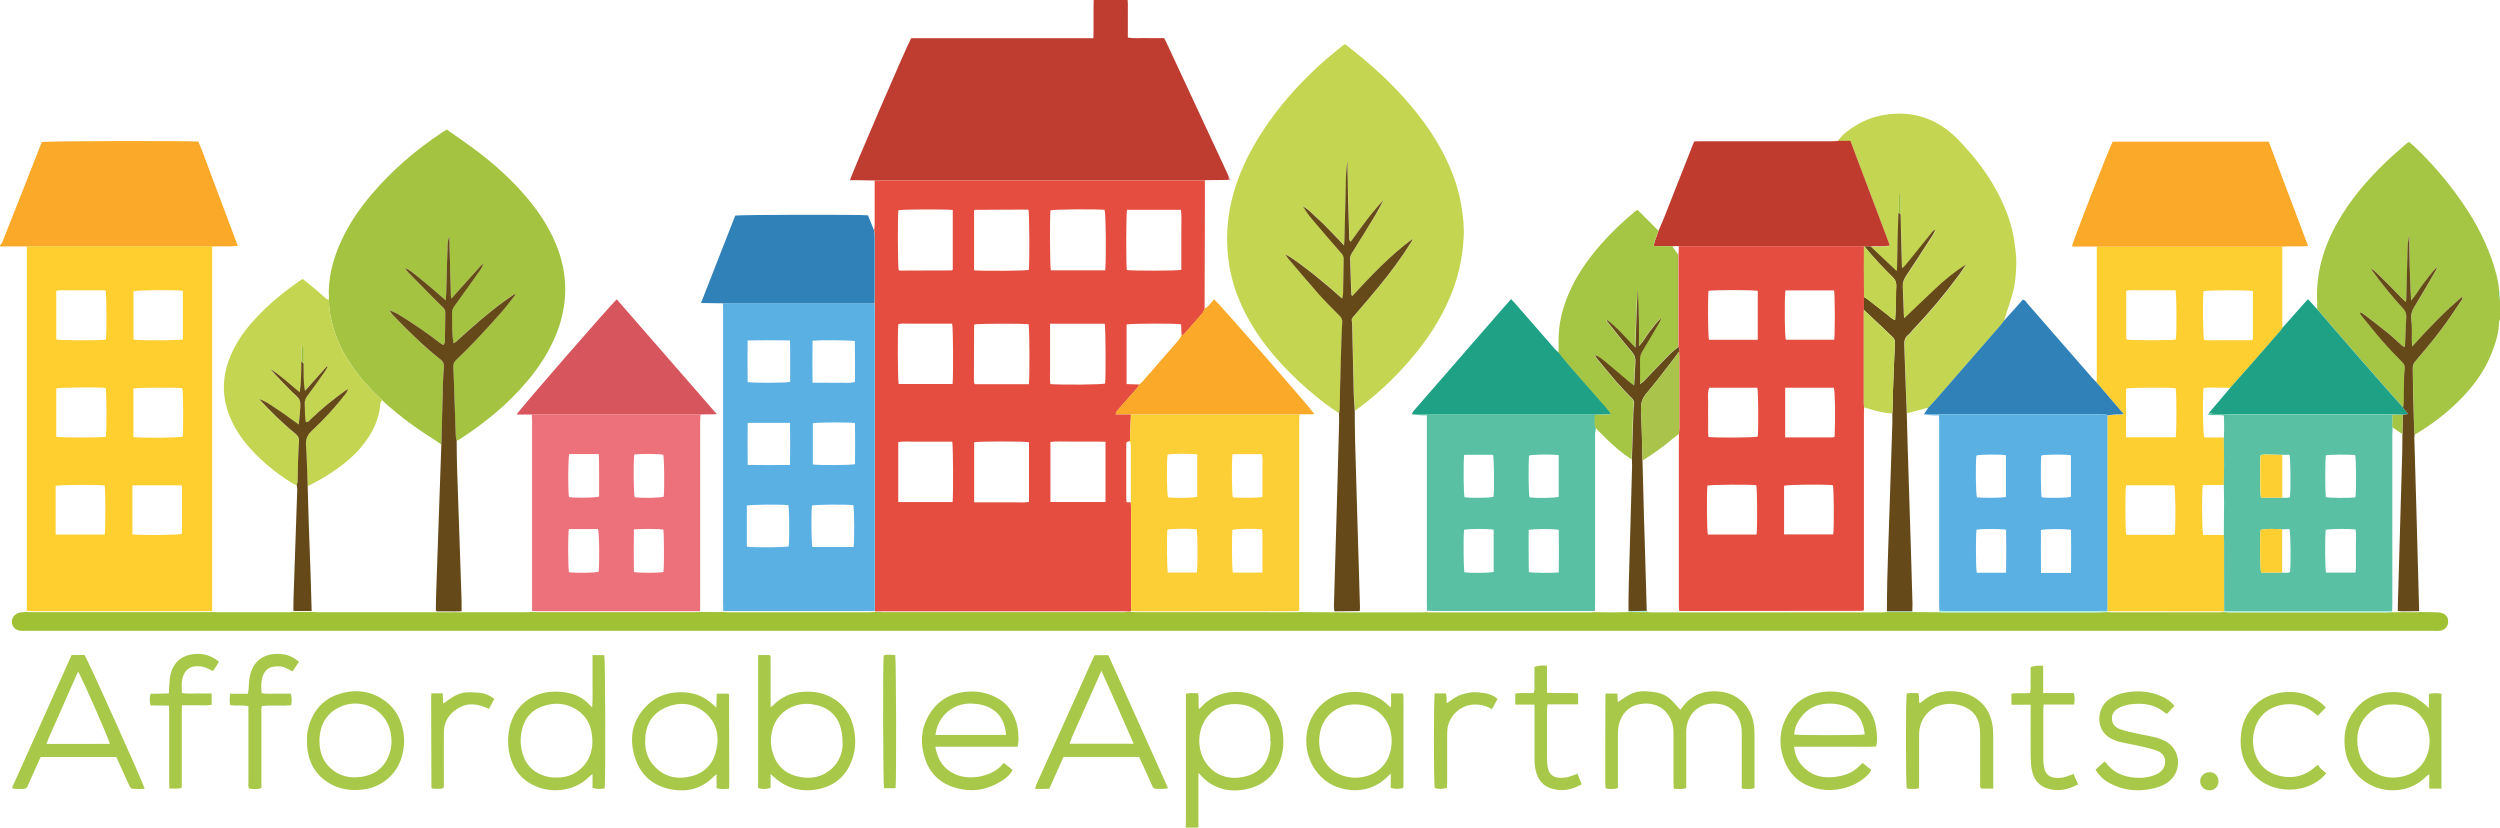 <?xml version="1.0" encoding="UTF-8"?>
<svg id="uuid-e3f95524-382d-4af6-b814-4bc0e6515d5f" data-name="logos" xmlns="http://www.w3.org/2000/svg" viewBox="0 0 300 99.31">
  <path d="M300,38.32c-.04.13-.11.25-.12.38-.03,1.27-.4,2.45-.86,3.62-.64,1.63-1.56,3.1-2.69,4.42-1.82,2.13-3.97,3.86-6.37,5.31-.06.04-.13.05-.19.08-.02-.09-.05-.18-.05-.27-.05-1.5-.1-3-.14-4.5-.02-1.04-.01-2.08-.04-3.12,0-.34.08-.6.31-.88,1.02-1.22,2.05-2.44,3.02-3.71.85-1.12,1.62-2.31,2.42-3.47.1-.15.26-.3.2-.58-2.17,1.82-4.06,3.84-6.03,5.99-.01-.38-.02-.6-.03-.82-.01-.81.04-1.63-.06-2.43-.08-.58.06-1.02.35-1.49.89-1.46,1.74-2.94,2.6-4.42.07-.12.1-.26.14-.4-.6.61-1.09,1.28-1.6,1.93-.51.67-.92,1.41-1.52,2.11-.06-1.38-.13-2.67-.16-3.96-.03-1.29-.03-2.58-.05-3.88-.13.52-.19,1.04-.21,1.57-.06,2.03-.11,4.07-.16,6.1,0,.08-.02.17-.05.35-.22-.2-.39-.35-.54-.51-.17-.16-.32-.33-.48-.5-.18-.18-.35-.37-.53-.55-.16-.17-.33-.33-.49-.49-.16-.16-.33-.33-.49-.49-.16-.16-.33-.32-.5-.49-.18-.18-.36-.36-.55-.53-.15-.14-.28-.32-.58-.43.1.16.13.22.17.28,1.12,1.56,2.33,3.05,3.64,4.46.29.31.43.62.4,1.05-.07,1.15-.1,2.31-.15,3.46,0,.03-.05.06-.11.13-.08-.06-.18-.11-.26-.18-.55-.49-1.08-1.01-1.66-1.48-.99-.8-2-1.57-3.01-2.34-.1-.08-.25-.1-.37-.15,0-.02,0-.04-.02-.06,0,0-.03,0-.04-.01.02.02.05.04.07.06.03.09.03.19.08.26.89,1.09,1.77,2.2,2.69,3.26.74.85,1.54,1.67,2.33,2.47.26.26.33.53.28.87-.04.3-.07.6-.08.9-.02,1-.02,1.99-.04,2.99,0,.23-.05.45-.08.68-.51-.57-1.02-1.13-1.52-1.7-1.1-1.25-2.19-2.49-3.29-3.74-1.18-1.35-2.36-2.71-3.54-4.07-.66-.77-1.32-1.54-1.98-2.31,0-.27,0-.54,0-.81-.18-3.48.77-6.68,2.48-9.67,1.55-2.72,3.57-5.07,5.82-7.22.75-.72,1.55-1.39,2.33-2.09.1-.09.22-.17.38-.28.25.21.5.41.73.63,1.95,1.86,3.71,3.89,5.27,6.08,1.6,2.23,2.94,4.6,3.87,7.19.47,1.33.87,2.68.97,4.1.04.41.08.82.12,1.23v2.08Z" style="fill: #a5c644;"/>
  <path d="M3.21,29.57c-1.07,0-2.14,0-3.21,0,0-.05,0-.09,0-.14.08-.09.16-.19.24-.28.71-1.78,1.42-3.56,2.12-5.35.84-2.13,1.67-4.26,2.51-6.39.05-.13.11-.25.16-.37.56-.12,17.12-.16,18.77-.05.58,1.31,1.05,2.71,1.57,4.09.54,1.4,1.06,2.81,1.59,4.22.52,1.38,1.04,2.76,1.58,4.21-1.08.11-2.09,0-3.1.07-7.42,0-14.83,0-22.25,0Z" style="fill: #fba928;"/>
  <path d="M300,36.24c-.04-.41-.08-.82-.12-1.23.04-.01.08-.02.12-.02v1.25Z" style="fill: #abefe8;"/>
  <path d="M104.9,27.65c.02-.25.06-.5.06-.75,0-1.74,0-3.49,0-5.23.32,0,.65-.02.97-.02,12.56,0,25.12,0,37.69,0,.32,0,.65,0,.97,0,0,1.94,0,3.87-.01,5.81-.01,3.2-.02,6.41-.03,9.61-.09.18-.15.4-.28.55-.72.84-1.46,1.67-2.19,2.49-.07.08-.19.12-.29.17-.02-.46-.04-.91-.06-1.36-.73-.13-6-.11-6.54.02v7.15c.53.02,1.04.03,1.54.05-.08.13-.15.28-.25.4-.74.84-1.48,1.68-2.22,2.52-.16.18-.32.37-.38.66h1.83c-.04,1.07-.08,2.14-.12,3.21-.03-.01-.05,0-.07.01-.17.05-.38.07-.37.33,0,.09,0,.18,0,.28,0,2.09,0,4.18,0,6.28,0,.13.02.27.04.44h.5c.01.18.03.37.03.55,0,4.17,0,8.34,0,12.51-.04.01-.08.03-.11.06-.28-.01-.55-.03-.83-.03-9.52,0-19.05,0-28.57,0-.39,0-.79,0-1.18.01,0-.03-.02-.05-.05-.05,0-.12,0-.23,0-.35,0-11.99,0-23.98,0-35.97,0-.21-.03-.41-.04-.62.02-.14.04-.27.04-.41,0-2.57,0-5.13,0-7.7,0-.21-.04-.41-.07-.62ZM132.63,32.44c.13-1.94.07-6.77-.08-7.26-1.22-.11-6-.06-6.49.06-.1.85-.07,6.67.04,7.2h6.53ZM116.89,32.44c1.31.1,6.07.06,6.57-.05.1-.84.07-6.66-.04-7.22-.1,0-.21-.02-.32-.02-2.04,0-4.07.02-6.11.03-.02,0-.04.02-.05.04-.02.02-.03.03-.05.05v7.17ZM116.9,53.05v7.23h3.28c.56,0,1.11.01,1.67,0,.54-.01,1.1.07,1.63-.06v-7.15c-.57-.12-5.9-.13-6.58,0ZM132.66,60.25c0-2.44,0-4.81,0-7.24-.8-.03-1.53-.01-2.27-.02-.72,0-1.43-.01-2.15,0-.73.01-1.46-.06-2.19.05v7.2h6.62ZM123.47,46.1c.1-1.06.07-6.68-.03-7.19-.7-.1-5.97-.08-6.49.02-.02.04-.06.08-.06.12,0,2.2-.01,4.4-.02,6.59,0,.11.01.23.03.34,0,.02.02.04.04.06.01.02.03.03.06.06h6.47ZM126.01,38.85v3.66c0,.6,0,1.2,0,1.81,0,.59-.04,1.19.03,1.77,1.36.11,6.07.07,6.57-.06.1-.86.07-6.61-.04-7.18-2.15,0-4.32,0-6.56,0ZM114.33,25.2c-1.09-.11-6.02-.08-6.52.03-.1.72-.08,6.67.03,7.21.08,0,.17.03.26.03,2.04,0,4.08-.01,6.12-.02.02,0,.04-.03.05-.04.02-.01.03-.03.06-.05v-7.16ZM135.24,25.18c-.11.57-.12,6.56-.02,7.22.62.11,5.96.11,6.54-.02,0-.79,0-1.6,0-2.41s.01-1.57,0-2.36c-.01-.8.06-1.61-.05-2.43h-6.47ZM114.31,46.09c.1-1.07.07-6.67-.05-7.25h-3.23c-.53,0-1.07-.01-1.6,0-.54.02-1.1-.07-1.63.06-.1.97-.07,6.63.04,7.18h6.47ZM114.31,60.25c.1-.93.07-6.65-.04-7.25-.7,0-1.41,0-2.12,0-.74,0-1.48-.01-2.22,0-.71.02-1.42-.08-2.14.06v7.19h6.52Z" style="fill: #e44d40;"/>
  <path d="M160.69,49.59c-.53-.37-1.08-.71-1.59-1.1-1.48-1.12-2.88-2.34-4.19-3.64-2.13-2.12-4-4.43-5.39-7.11-1.07-2.07-1.82-4.24-2.11-6.56-.4-3.2-.04-6.31,1.04-9.35,1.04-2.93,2.59-5.57,4.44-8.05,1.63-2.18,3.48-4.15,5.48-5.99.85-.78,1.77-1.5,2.65-2.24.1-.09.23-.15.39-.25.7.56,1.42,1.11,2.11,1.69,1.41,1.2,2.79,2.43,4.07,3.78,2.35,2.49,4.43,5.17,5.92,8.26.86,1.78,1.51,3.63,1.84,5.58.22,1.3.37,2.61.29,3.93-.14,2.51-.69,4.93-1.69,7.25-1.17,2.72-2.8,5.16-4.73,7.4-1.98,2.28-4.16,4.35-6.63,6.1-.04-.67-.1-1.34-.12-2.01-.07-2.75-.13-5.5-.19-8.25,0-.16,0-.33-.04-.48-.06-.23.03-.39.18-.56,1.01-1.18,2.02-2.35,3.01-3.55,1.44-1.75,2.8-3.57,3.99-5.5.05-.08.07-.18.11-.28-2.7,2-4.98,4.42-7.24,6.86-.07-.09-.11-.12-.11-.16-.05-1.43-.09-2.86-.15-4.3-.01-.3.11-.53.26-.77.95-1.53,1.9-3.07,2.84-4.61.33-.54.61-1.12.91-1.68-1.47,1.55-2.69,3.28-3.93,5-.26-.23-.18-.47-.19-.69-.05-1.57-.1-3.14-.14-4.71-.03-1.42-.05-2.84-.07-4.34-.06.66-.15,1.23-.17,1.8-.08,2.59-.13,5.18-.19,7.77,0,.17-.03.34-.05.61-.59-.62-1.09-1.16-1.61-1.69-.54-.54-1.06-1.1-1.64-1.6-.54-.47-.99-1.05-1.67-1.37.33.53.68,1.04,1.08,1.51,1.17,1.38,2.35,2.74,3.53,4.1.18.21.27.41.27.68-.03,1.37-.04,2.73-.07,4.1,0,.19-.06.38-.11.65-.6-.52-1.12-.98-1.64-1.43-.55-.46-1.1-.93-1.66-1.37-.54-.43-1.1-.85-1.65-1.27-.56-.42-1.12-.84-1.88-1.25.2.29.29.46.41.59,1.18,1.39,2.35,2.8,3.57,4.16.8.9,1.66,1.75,2.51,2.6.25.25.37.5.35.85-.05.69-.08,1.38-.1,2.08-.05,1.76-.11,3.51-.15,5.27-.02.97-.03,1.94-.05,2.92,0,.2-.05.41-.08.61Z" style="fill: #c4d552;"/>
  <path d="M3.21,29.57c7.42,0,14.83,0,22.25,0,0,1.53,0,3.06,0,4.58,0,13.06,0,26.11,0,39.17-.19,0-.37.02-.56.02-7.02,0-14.04,0-21.06,0-.21,0-.41-.03-.62-.04,0-.16,0-.32,0-.49,0-14.25,0-28.51,0-42.76,0-.16,0-.32,0-.49ZM6.74,52.41c.61.12,5.38.12,5.96,0,.11-.71.1-5.34-.02-5.85-.96-.12-5.46-.08-5.93.06v5.78ZM6.74,40.74c.6.12,5.37.13,5.96.01.11-.69.1-5.34-.03-5.91-.65,0-1.32,0-1.99,0s-1.3-.01-1.94,0c-.66.02-1.33-.07-1.99.06v5.83ZM16,52.45c1.32.13,5.47.08,5.93-.06.09-1.1.05-5.27-.04-5.8-.71-.11-5.34-.09-5.88.03v5.83ZM21.94,34.89c-1.4-.13-5.49-.08-5.92.07v5.8c.8.12,5.39.1,5.92-.03v-5.84ZM6.68,64.14h5.88c.12-.64.11-5.33,0-5.88-.75-.11-5.36-.09-5.88.04v5.85ZM15.88,64.12c.99.13,5.44.09,5.94-.05,0-.11.02-.22.02-.33,0-1.76,0-3.51,0-5.27,0-.05-.01-.09-.02-.14,0-.02-.02-.04-.04-.05-.02-.02-.03-.03-.04-.04h-5.85v5.88Z" style="fill: #ffcf2f;"/>
  <path d="M52.94,53.33c-.26-.18-.52-.38-.79-.55-2.18-1.35-4.23-2.87-6.13-4.59-.05-.05-.09-.11-.13-.16-.76-.66-1.46-1.39-2.13-2.15-.78-.89-1.44-1.84-2.08-2.82-.59-.89-1.02-1.85-1.38-2.85-.51-1.39-.83-2.81-.83-4.3-.14-2.48.46-4.81,1.5-7.05.94-2.03,2.19-3.86,3.64-5.56,2.43-2.85,5.25-5.28,8.37-7.36.19-.13.39-.24.64-.39,1.06.75,2.13,1.47,3.17,2.24,2.07,1.53,4.01,3.22,5.74,5.13,1.77,1.95,3.27,4.08,4.25,6.54.67,1.67,1.04,3.41,1.05,5.2,0,1.99-.42,3.89-1.2,5.73-.83,1.96-1.98,3.71-3.34,5.33-2.34,2.79-5.14,5.06-8.19,7.03-.1.06-.21.1-.31.15-.04-.23-.1-.45-.11-.68-.06-1.45-.1-2.91-.15-4.36-.04-1.27-.08-2.54-.14-3.81-.02-.35.06-.61.33-.86.77-.73,1.53-1.47,2.26-2.25,1.08-1.14,2.14-2.3,3.18-3.48.59-.67,1.11-1.39,1.67-2.09-.03-.03-.06-.07-.09-.1-.35.24-.71.48-1.05.73-2.09,1.5-4,3.2-5.9,4.93-.11.1-.23.17-.37.26-.23-1.2-.14-2.36-.19-3.51-.02-.4.12-.7.34-1.02,1.05-1.44,2.08-2.89,3.1-4.34.14-.2.21-.45.32-.67.02,0,.04,0,.06-.02,0,0,0-.03.01-.04-.02.02-.04.05-.06.07-.09.07-.2.12-.28.2-1.02,1.13-2.04,2.27-3.06,3.41-.15.16-.29.33-.48.55-.04-.16-.06-.22-.07-.28-.05-1.92-.11-3.84-.16-5.75-.01-.48-.02-.96-.02-1.45-.13.34-.21.68-.22,1.02-.07,1.96-.11,3.93-.17,5.89,0,.22-.03.44-.05.79-.61-.53-1.12-.98-1.64-1.42-.53-.45-1.06-.89-1.6-1.33-.52-.43-1.03-.87-1.65-1.15.12.24.27.44.45.62,1.07,1.09,2.14,2.17,3.22,3.26.31.31.64.6.94.93.11.12.21.32.22.48,0,1.2-.02,2.41-.05,3.61,0,.12-.1.23-.17.38-.14-.09-.24-.15-.33-.21-1.62-1.24-3.29-2.4-5.03-3.46-.35-.21-.74-.36-1.11-.54-.03-.02-.07-.03-.1-.05.03.02.06.04.09.06.14.2.26.43.43.6,1.81,1.89,3.67,3.72,5.72,5.34.27.22.42.46.39.83-.06.69-.1,1.38-.12,2.07-.07,2.35-.12,4.71-.18,7.07,0,.07-.02.14-.03.2Z" style="fill: #a3c341;"/>
  <path d="M144.61,21.64c-.32,0-.65,0-.97,0-12.56,0-25.12,0-37.69,0-.32,0-.65.01-.97.02-.74-.01-1.48-.03-2.22-.04-.25,0-.5,0-.76,0,.11-.56,6.72-15.91,7.34-17.04,3.62,0,7.27,0,10.93,0,3.63,0,7.26,0,10.94,0,.04-1.57-.01-3.07.03-4.59h4.07c.06.51.02,1.01.03,1.51,0,.49,0,.97,0,1.46s0,1.01,0,1.55c.75.13,1.46.04,2.17.06.72.02,1.43,0,2.18,0,.08.16.17.29.23.43,2.44,5.24,4.88,10.48,7.32,15.72.09.19.16.38.23.58-.01.1-.03.19-.04.29-.94.01-1.88.02-2.81.03Z" style="fill: #bf3c30;"/>
  <path d="M251.58,45.9c.01-.14.03-.28.03-.41,0-5.31,0-10.61,0-15.92,2.89,0,5.78,0,8.67,0,4.53,0,9.06,0,13.59,0,0,3.07,0,6.14,0,9.21,0,.18.03.37.04.55-.08.11-.15.23-.24.34-1.23,1.41-2.45,2.83-3.69,4.23-.78.88-1.57,1.76-2.35,2.64-.53,0-1.06-.03-1.59-.02-.54,0-1.09-.06-1.62.05-.12,1.82-.07,5.43.1,5.93h2.34c.01,1.08.03,2.15.03,3.23,0,.82-.02,1.65-.03,2.47-.42,0-.83,0-1.25,0-.43,0-.87.01-1.28.02-.13.99-.09,5.46.05,5.97h2.48c.01.28.03.55.03.83,0,2.77,0,5.54.01,8.3l-.03.05c-.25,0-.51-.01-.76-.01-4.4,0-8.79,0-13.19-.01l-.04-.02c0-.16.01-.32.01-.49,0-7.49,0-14.99,0-22.48,0-.16,0-.32-.01-.49.29-.04.58-.08.88-.11.33-.03.66.03,1.09-.06-.37-.43-.67-.77-.97-1.12-.76-.89-1.53-1.79-2.29-2.68ZM255.14,52.47h5.94c.12-.61.12-5.31,0-5.88-.73-.11-5.42-.09-5.95.04v5.85ZM255.14,40.74c.61.12,5.38.12,5.96,0,.11-.7.1-5.34-.03-5.91-.65,0-1.32,0-1.99,0s-1.3-.01-1.94,0c-.66.02-1.33-.07-1.99.06v5.83ZM255.13,58.23c-.12.66-.11,5.33.02,5.95.63,0,1.27,0,1.91,0s1.34,0,2.01,0c.64,0,1.28.04,1.9-.03.13-1.07.09-5.45-.05-5.91h-5.8ZM270.35,34.92c-.79-.12-5.42-.1-5.92.02-.12,1-.08,5.38.06,5.87.13,0,.27.02.4.02,1.76,0,3.52,0,5.28-.01.02,0,.05,0,.07-.02.02,0,.04-.02.05-.04.02-.02.03-.03.06-.07v-5.77Z" style="fill: #fecf30;"/>
  <path d="M104.93,36.38c.01.21.04.41.04.62,0,11.99,0,23.98,0,35.97,0,.12,0,.23,0,.35-.12,0-.23.01-.35.01-5.94,0-11.88,0-17.83,0,0-.3-.02-.6-.02-.9,0-11.69,0-23.37,0-35.06,0-.32,0-.65-.01-.97.14,0,.28-.02.42-.02,5.92,0,11.84,0,17.76,0ZM89.62,65.6c.87.12,4.54.09,5.02-.03.11-.82.08-4.47-.04-4.95-.82-.11-4.47-.08-4.98.05v4.93ZM102.43,65.64c.12-.87.09-4.54-.03-5.02-.81-.11-4.47-.08-4.96.04-.11.8-.08,4.47.04,4.98h4.94ZM89.73,50.73c-.03,1.7-.03,3.35,0,5.06,1.71.02,3.36.03,5.07,0,.03-1.71.03-3.36,0-5.05h-5.07ZM97.53,55.73c.77.12,4.5.1,5.07-.03.02-1.64.03-3.29,0-4.93-.78-.12-4.53-.1-5.06.02v4.94ZM97.51,40.87c-.02,1.69-.03,3.34,0,5.06h1.72c.56,0,1.11.02,1.67,0,.54-.02,1.1.1,1.7-.11,0-1.64.02-3.27-.02-4.89-.57-.11-3.87-.14-5.08-.05ZM94.82,45.84c-.01-1.66.02-3.29-.02-4.99-1.71-.02-3.36-.03-5.08,0-.02,1.71-.03,3.36,0,5,.69.11,4.42.11,5.09-.02Z" style="fill: #5ab0e2;"/>
  <path d="M220.55,16.9c.57-.81,1.37-1.37,2.2-1.87,1.2-.73,2.5-1.16,3.91-1.32,2.59-.31,4.93.32,6.99,1.86.88.66,1.64,1.49,2.38,2.32,1.47,1.64,2.75,3.42,3.77,5.38.95,1.84,1.66,3.76,1.94,5.82.11.84.24,1.7.21,2.55-.03,1.15-.09,2.31-.4,3.43-.28,1.02-.63,2.03-.95,3.04-.04.13-.08.26-.12.4-.15.2-.3.41-.46.6-2.52,2.89-5.04,5.79-7.56,8.68-.33.38-.69.74-1.03,1.12-.87.23-1.73.45-2.6.68-.05-1.39-.11-2.77-.16-4.16-.05-1.32-.07-2.63-.14-3.95-.02-.49.04-.9.45-1.23.27-.22.46-.51.7-.76,1.9-2,3.67-4.11,5.31-6.32.33-.45.64-.93.96-1.39-1.4.87-2.63,1.91-3.81,3.01-1.19,1.12-2.37,2.25-3.6,3.43-.03-.19-.06-.29-.06-.4-.04-1.13-.06-2.26-.13-3.4-.03-.49.12-.87.4-1.28,1.1-1.63,2.15-3.29,3.22-4.94.12-.18.19-.39.28-.58-.2.04-.28.15-.37.26-1.04,1.3-2.09,2.6-3.14,3.89-.12.15-.26.28-.42.44-.04-.11-.07-.15-.07-.19-.05-2.1-.11-4.21-.16-6.31,0-.78-.02-1.57-.03-2.35,0-.02-.06-.04-.1-.07-.03.02-.1.05-.1.07-.01.74-.02,1.48-.03,2.21-.03,1.03-.07,2.07-.1,3.1-.03,1.11-.04,2.21-.06,3.32,0,.15-.02.29-.04.58-1.12-1.06-2.14-2.01-3.15-2.97.73-.08,1.47.06,2.3-.11-.78-2.12-1.58-4.18-2.35-6.24-.78-2.09-1.57-4.18-2.38-6.32h-1.5Z" style="fill: #c4d552;"/>
  <path d="M171.24,73.3c0-.28-.02-.55-.02-.83,0-7.25,0-14.5,0-21.76v-.87c-.43,0-.8,0-1.16-.03-.22-.01-.44-.07-.65-.11.9,0,1.8.01,2.71.01,6.13,0,12.26,0,18.39,0,.3,0,.6.03.9.04.01.53-.12,1.07.1,1.59-.03.27-.1.54-.1.81,0,6.78,0,13.56,0,20.34,0,.28-.02.55-.02.83-6.41,0-12.82,0-19.23,0-.3,0-.6-.02-.9-.03ZM179.24,63.56c-.78-.13-3.06-.11-3.55.02-.1.8-.07,4.58.04,5.09.75.12,3,.09,3.51-.04v-5.07ZM187.05,68.69c.02-1.73.03-3.43,0-5.11-.68-.13-3.01-.12-3.61.01,0,1.68-.02,3.38.02,5.06.58.11,2.67.13,3.59.04ZM175.7,54.58c-.11,1.08-.07,4.6.04,5.09.88.12,3.02.08,3.48-.05.11-.97.07-4.52-.05-5.04h-3.47ZM187.04,54.62c-.97-.13-3.09-.09-3.55.05-.1,1.04-.07,4.53.05,5.01.91.12,3.02.08,3.5-.06v-5Z" style="fill: #59c0a4;"/>
  <path d="M135.59,52.93c.04-1.07.08-2.14.12-3.21.16,0,.32,0,.49,0,6.4,0,12.79,0,19.19,0,.19,0,.37.01.56.02-.01.21-.04.41-.04.62,0,7.58,0,15.16,0,22.74,0,.07,0,.14,0,.21-.25.01-.51.04-.76.04-6.2,0-12.4.01-18.59.01-.28,0-.55-.02-.83-.03,0-4.17,0-8.34,0-12.51,0-.18-.02-.37-.03-.55,0-2.27.01-4.55,0-6.82,0-.16-.06-.31-.09-.47l-.02-.04ZM143.67,54.54c-.76-.12-3.05-.11-3.56.01-.13.85-.09,4.69.05,5.14,1.18.1,3.03.06,3.51-.08v-5.07ZM147.89,54.5c-.1,1.09-.07,4.67.04,5.17.69.1,2.97.09,3.56-.04v-1.7c0-.58.01-1.15,0-1.73-.02-.56.09-1.14-.08-1.7h-3.52ZM143.62,68.7c.13-.85.1-4.72-.03-5.19-1.06-.1-3.03-.07-3.5.06-.09.96-.06,4.57.05,5.13h3.48ZM151.49,68.7c0-.62,0-1.19,0-1.76s.01-1.16,0-1.73c-.02-.57.07-1.14-.06-1.69-1.09-.11-3.07-.07-3.54.06-.09.94-.06,4.58.05,5.13h3.56Z" style="fill: #fdcf37;"/>
  <path d="M84.05,49.75c0,.3-.03.6-.03.9,0,7.29,0,14.57,0,21.86,0,.28,0,.55-.01.83-6.58,0-13.17,0-19.75,0-.14,0-.28-.01-.41-.02,0-7.56,0-15.12,0-22.68,0-.3-.02-.6-.04-.9.21,0,.42-.02.62-.02,6.31,0,12.62,0,18.93,0,.23,0,.46.02.69.03ZM68.26,63.49c-.12.83-.1,4.68.02,5.17.89.13,3.11.09,3.56-.06.12-1.37.07-4.64-.08-5.11h-3.5ZM68.3,54.5c-.14.62-.15,4.57-.02,5.15.75.12,3.09.09,3.61-.06-.01-1.68.03-3.38-.03-5.1h-3.55ZM76.07,63.53c-.02,1.73-.03,3.43,0,5.11.68.13,3.02.12,3.54,0,.1-.66.08-4.53-.01-5.09-.53-.09-2.62-.11-3.54-.02ZM76.11,54.55c-.12,1-.08,4.66.05,5.12,1.07.12,3.05.08,3.49-.07.1-1.27.06-4.52-.06-5.03-.51-.12-2.71-.14-3.48-.02Z" style="fill: #ed717b;"/>
  <path d="M220.55,16.9h1.5c.81,2.14,1.6,4.22,2.38,6.32.77,2.07,1.57,4.12,2.35,6.24-.83.17-1.57.02-2.3.11-.24,0-.48,0-.72.01-.03,0-.06,0-.09,0-.3,0-.6-.02-.9-.02-4.93,0-9.86,0-14.79,0-2.18,0-4.35,0-6.53,0,0,0-.05-.01-.05-.01-.05-.01-.1-.02-.15-.03-.19.01-.39.03-.58.04-.72-.04-1.45.04-2.22-.05.04-.22.06-.37.11-.51.15-.45.32-.9.48-1.35.23-.55.48-1.1.7-1.65,1.15-2.9,2.28-5.81,3.43-8.71.03-.09.07-.17.14-.32.22,0,.47-.02.72-.02,5.24,0,10.47,0,15.71,0,.28,0,.55-.02.83-.03Z" style="fill: #bf3b2e;"/>
  <path d="M273.87,29.58c-4.53,0-9.06,0-13.59,0-2.89,0-5.78,0-8.67,0h-2.99c.1-.57,4.53-11.94,4.9-12.58h18.73c1.56,4.15,3.13,8.29,4.72,12.51-1.08.12-2.09,0-3.1.08Z" style="fill: #fba928;"/>
  <path d="M39.47,35.91c0,1.49.32,2.91.83,4.3.37,1,.79,1.96,1.38,2.85.65.98,1.3,1.94,2.08,2.82.67.76,1.36,1.49,2.13,2.15-.26.13-.23.38-.26.6-.18,1.73-.89,3.23-1.94,4.59-1.37,1.79-3.16,3.08-5.08,4.22-.55.33-1.14.61-1.71.91-.06-1.64-.09-3.28-.2-4.92-.05-.74.18-1.24.71-1.74,1.49-1.39,2.87-2.89,4.11-4.51.08-.11.13-.25.24-.48-.18.1-.24.12-.3.16-1.48,1.05-2.86,2.2-4.18,3.44-.16.15-.27.39-.6.36-.03-.27-.09-.54-.1-.81-.02-.46,0-.93-.03-1.39-.03-.37.11-.66.32-.95.71-.97,1.4-1.95,2.1-2.93.12-.17.21-.36.31-.54-.03-.02-.06-.04-.09-.06-.86.96-1.71,1.93-2.61,2.94-.22-1.14-.14-2.22-.17-3.3,0-.36.03-.73,0-1.09-.02-.35.11-.74-.17-1.06-.13.63-.11,1.25-.09,1.88,0,1.23,0,2.46-.18,3.74-1.21-.96-2.25-2-3.51-2.76.8.9,1.64,1.76,2.49,2.62.35.36.84.68,1.01,1.11.17.44.04,1,.03,1.51,0,.23-.05.46-.07.69-.02.21-.04.43-.07.7-.56-.4-1.04-.76-1.53-1.1-.51-.36-1.02-.72-1.55-1.05-.48-.31-.94-.67-1.65-.88,1.44,1.54,2.81,2.91,4.33,4.13.33.27.46.54.43.94-.05.74-.09,1.48-.11,2.21-.03.83-.02,1.67-.05,2.5,0,.17-.07.35-.11.52-.19-.09-.39-.15-.56-.26-1.86-1.15-3.55-2.52-5.01-4.14-1.12-1.25-2.04-2.64-2.61-4.22-.87-2.4-.71-4.76.31-7.08.65-1.48,1.55-2.79,2.62-3.98,1.74-1.94,3.73-3.59,5.95-5.08.5.4,1.01.79,1.5,1.2.44.37.86.77,1.3,1.15.09.08.24.09.36.13Z" style="fill: #c4d552;"/>
  <path d="M199.03,27.64c-.16.45-.32.9-.48,1.35-.05.14-.06.3-.11.51.77.1,1.5.01,2.22.05.24.33.49.66.73,1,0,3.62,0,7.24,0,10.87,0,.07-.01.14-.02.21-.35.3-.73.57-1.05.9-1.05,1.07-2.08,2.17-3.13,3.25-.1.1-.23.17-.43.32,0-1.04.02-1.96,0-2.89-.01-.41.1-.75.31-1.1.71-1.16,1.39-2.34,2.08-3.52.07-.12.09-.27.13-.41-.51.51-.93,1.06-1.35,1.6-.41.54-.72,1.15-1.3,1.77,0-1.15.02-2.14,0-3.13-.03-1.27-.09-2.54-.13-3.81-.13,2.15-.19,4.3-.26,6.45,0,.17-.01.34-.03.66-1.16-1.21-2.14-2.4-3.45-3.37.05.14.05.21.09.25.97,1.21,1.92,2.43,2.93,3.6.34.39.47.76.43,1.24-.06.78-.08,1.57-.12,2.35,0,.13-.02.25-.04.46-.22-.16-.38-.25-.51-.37-.99-.83-1.97-1.68-2.97-2.5-.37-.3-.73-.64-1.22-.76l-.04-.03s.03.02.04.03c.07.12.12.25.21.36.78.94,1.55,1.89,2.35,2.81.61.69,1.26,1.36,1.9,2.02.2.2.27.41.24.68-.05.39-.07.78-.09,1.17-.06,1.82-.11,3.64-.17,5.47-1.1-.7-2.07-1.55-3-2.45-.45-.44-.88-.88-1.32-1.32-.22-.52-.09-1.06-.1-1.59.61-.02,1.22-.03,1.92-.05-.25-.32-.42-.56-.61-.78-1.38-1.58-2.77-3.16-4.15-4.74-.48-.56-.94-1.14-1.41-1.7-.03-.04-.07-.09-.1-.13h.01c0-.48,0-.96,0-1.45-.02-1.97.43-3.85,1.2-5.65.94-2.22,2.31-4.16,3.89-5.96,1.25-1.43,2.64-2.72,4.09-3.95.07-.06.15-.1.28-.19.61.61,1.22,1.21,1.82,1.81.23.23.45.46.68.69Z" style="fill: #a5c644;"/>
  <path d="M104.93,36.38c-5.92,0-11.84,0-17.76,0-.14,0-.28.01-.42.02-.85-.01-1.7-.03-2.63-.04,1.39-3.55,2.76-7.03,4.11-10.49.55-.11,14.97-.14,15.93-.03.24.59.49,1.21.73,1.82.02.21.07.41.07.62,0,2.57,0,5.13,0,7.7,0,.14-.03.27-.04.41Z" style="fill: #3081b8;"/>
  <path d="M155.94,49.73c-.19,0-.37-.02-.56-.02-6.4,0-12.79,0-19.19,0-.16,0-.32,0-.49,0h-1.83c.06-.29.22-.48.38-.66.74-.84,1.48-1.68,2.22-2.52.1-.12.17-.26.25-.4.12-.11.25-.2.36-.32,1.45-1.65,2.89-3.31,4.33-4.97.15-.17.25-.38.37-.58.1-.06.22-.09.29-.17.74-.83,1.47-1.65,2.19-2.49.13-.15.19-.36.28-.55.14-.1.31-.18.43-.31.25-.26.48-.55.72-.82.48.34,11.56,13.03,12.01,13.73-.3.11-.59.05-.88.06-.3,0-.6,0-.9,0Z" style="fill: #fba928;"/>
  <path d="M84.05,49.75c-.23-.01-.46-.03-.69-.03-6.31,0-12.62,0-18.93,0-.21,0-.42.02-.62.02h-1.82c.3-.55,11.46-13.36,12.02-13.82,3.97,4.56,7.94,9.12,12,13.77-.73.07-1.34,0-1.95.05Z" style="fill: #d7555d;"/>
  <path d="M231.42,48.89c.34-.37.7-.73,1.03-1.12,2.52-2.89,5.04-5.78,7.56-8.68.17-.19.31-.4.46-.6.51-.57,1.02-1.13,1.53-1.7.25-.27.49-.55.73-.83.3.02.39.26.53.43,2.58,2.96,5.16,5.93,7.75,8.89.18.21.38.4.57.6.76.89,1.52,1.79,2.29,2.68.3.35.6.69.97,1.12-.43.09-.76.03-1.09.06-.29.02-.59.07-.88.11-.23-.25-.52-.14-.79-.14-6.19,0-12.37,0-18.56,0-.88,0-1.76,0-2.64,0,.18-.27.35-.55.53-.82Z" style="fill: #3081b8;"/>
  <path d="M187.16,42.48c.47.57.92,1.15,1.41,1.7,1.38,1.59,2.77,3.16,4.15,4.74.19.22.36.46.61.78-.7.02-1.31.04-1.92.05-.3-.01-.6-.04-.9-.04-6.13,0-12.26,0-18.39,0-.9,0-1.8,0-2.71-.01.08-.13.13-.29.23-.4,3.52-4.05,7.05-8.09,10.57-12.14.36-.41.72-.82,1.12-1.27.18.19.33.34.46.49,1.61,1.85,3.22,3.7,4.83,5.54.13.15.3.28.45.41h-.01s.07.08.1.13Z" style="fill: #1fa186;"/>
  <path d="M267.62,46.54c.78-.88,1.57-1.75,2.35-2.64,1.23-1.41,2.46-2.82,3.69-4.23.09-.1.16-.22.24-.34.88-1,1.77-1.99,2.65-2.99.12-.13.24-.26.41-.44.38.41.73.79,1.08,1.18.66.77,1.31,1.54,1.98,2.31,1.18,1.36,2.36,2.72,3.54,4.07,1.09,1.25,2.19,2.5,3.29,3.74.5.57,1.01,1.13,1.52,1.7.19.24.38.48.6.76-.24.04-.43.07-.63.1-.41,0-.83-.01-1.24-.02-.3-.01-.6-.04-.9-.04-6.15,0-12.31,0-18.46,0-.72,0-1.43,0-2.15-.03-.17,0-.34-.09-.51-.13.39-.46.78-.91,1.17-1.37.46-.55.92-1.09,1.38-1.64Z" style="fill: #1fa186;"/>
  <path d="M160.69,49.59c.03-.2.07-.41.08-.61.02-.97.02-1.94.05-2.92.04-1.76.09-3.51.15-5.27.02-.69.05-1.39.1-2.08.03-.36-.1-.6-.35-.85-.85-.85-1.71-1.7-2.51-2.6-1.21-1.37-2.38-2.77-3.57-4.16-.12-.14-.21-.3-.41-.59.76.41,1.32.83,1.88,1.25.55.42,1.11.83,1.65,1.27.56.45,1.11.91,1.66,1.37.53.45,1.04.91,1.64,1.43.05-.27.11-.46.11-.65.03-1.37.04-2.73.07-4.1,0-.27-.09-.48-.27-.68-1.19-1.36-2.37-2.73-3.53-4.1-.4-.47-.75-.98-1.08-1.51.68.32,1.13.9,1.67,1.37.58.5,1.11,1.05,1.64,1.6.52.52,1.02,1.07,1.61,1.69.02-.27.05-.44.05-.61.06-2.59.12-5.18.19-7.77.02-.57.11-1.15.17-1.8.02,1.5.04,2.92.07,4.34.04,1.57.09,3.14.14,4.71,0,.22-.07.47.19.69,1.24-1.72,2.46-3.45,3.93-5-.3.56-.59,1.13-.91,1.68-.93,1.54-1.88,3.08-2.84,4.61-.15.24-.27.46-.26.77.06,1.43.1,2.86.15,4.3,0,.03.05.07.11.16,2.26-2.44,4.53-4.86,7.24-6.86-.04.09-.06.19-.11.28-1.19,1.93-2.55,3.75-3.99,5.5-.98,1.2-2,2.37-3.01,3.55-.14.17-.24.32-.18.56.04.15.03.32.04.48.06,2.75.12,5.5.19,8.25.02.67.08,1.34.12,2.01.01,1.18.01,2.36.04,3.53.08,2.86.17,5.73.25,8.59.11,3.83.23,7.67.34,11.5,0,.14-.02.27-.03.41-1.01.01-2.03.02-3.04.03-.02-.2-.06-.41-.06-.61.12-4.37.25-8.74.38-13.1.08-2.96.16-5.92.24-8.88.01-.39,0-.78-.01-1.17Z" style="fill: #664918;"/>
  <path d="M52.94,53.33c.01-.07.03-.14.03-.2.06-2.36.11-4.71.18-7.07.02-.69.06-1.38.12-2.07.03-.37-.12-.61-.39-.83-2.05-1.63-3.92-3.46-5.72-5.34-.17-.18-.29-.4-.43-.6h.01c.37.17.76.31,1.11.53,1.74,1.06,3.41,2.22,5.03,3.46.09.07.19.12.33.21.07-.15.17-.27.17-.38.03-1.2.05-2.41.05-3.61,0-.16-.1-.35-.22-.48-.3-.32-.63-.61-.94-.93-1.08-1.08-2.15-2.17-3.22-3.26-.18-.18-.32-.38-.45-.62.62.29,1.13.73,1.65,1.15.54.44,1.07.88,1.6,1.33.52.44,1.03.89,1.64,1.42.02-.35.04-.57.05-.79.06-1.96.1-3.93.17-5.89.01-.34.09-.68.22-1.02,0,.48.01.96.02,1.45.05,1.92.1,3.84.16,5.75,0,.06.03.12.07.28.19-.22.34-.39.48-.55,1.02-1.14,2.03-2.28,3.06-3.41.07-.08.18-.13.28-.2h0c-.1.22-.18.47-.32.67-1.02,1.45-2.06,2.9-3.1,4.34-.23.31-.36.62-.34,1.02.05,1.15-.04,2.31.19,3.51.13-.09.26-.16.37-.26,1.9-1.73,3.81-3.43,5.9-4.93.35-.25.7-.48,1.05-.73.03.03.06.07.09.1-.55.7-1.08,1.42-1.67,2.09-1.04,1.18-2.1,2.34-3.18,3.48-.73.77-1.49,1.51-2.26,2.25-.26.25-.34.51-.33.86.06,1.27.1,2.54.14,3.81.05,1.45.09,2.91.15,4.36,0,.23.07.45.11.68.01,1.11.01,2.22.05,3.33.07,2.33.16,4.67.24,7,.1,2.96.2,5.92.3,8.87.01.39,0,.78,0,1.24-.55.04-1.05.02-1.55.02-.48,0-.97,0-1.43,0-.04-.04-.06-.06-.07-.08-.01-.02-.04-.04-.04-.05.01-.81.02-1.62.05-2.43.2-5.82.4-11.65.61-17.47Z" style="fill: #664918;"/>
  <path d="M36.43,43.61c.03,1.08-.05,2.16.17,3.3.9-1.01,1.76-1.97,2.61-2.94.03.02.06.04.09.06-.1.18-.19.37-.31.54-.69.98-1.38,1.97-2.1,2.93-.22.29-.35.58-.32.95.03.46.01.93.03,1.39.01.27.07.54.1.81.33.03.44-.21.6-.36,1.31-1.24,2.7-2.39,4.18-3.44.05-.04.12-.06.3-.16-.11.23-.15.37-.24.48-1.24,1.62-2.62,3.12-4.11,4.51-.54.5-.76,1.01-.71,1.74.11,1.64.14,3.28.2,4.92.04,1.48.08,2.96.13,4.44.07,2.03.15,4.07.22,6.1.05,1.48.09,2.96.13,4.44-.73,0-1.46,0-2.19,0,0-.58,0-1.16.02-1.73.14-4.28.29-8.56.44-12.84,0-.18-.04-.36-.06-.54.04-.17.11-.35.11-.52.02-.83.02-1.67.05-2.5.02-.74.06-1.48.11-2.21.03-.4-.1-.67-.43-.94-1.51-1.22-2.89-2.59-4.33-4.13.71.21,1.17.57,1.65.88.53.33,1.04.69,1.55,1.05.49.34.97.7,1.53,1.1.03-.27.05-.49.07-.7.02-.23.06-.46.07-.69.01-.51.14-1.07-.03-1.51-.17-.44-.66-.75-1.01-1.11-.84-.86-1.68-1.71-2.49-2.62,1.26.75,2.3,1.8,3.51,2.76.17-1.28.19-2.51.18-3.74.09.09.17.18.26.28Z" style="fill: #664918;"/>
  <path d="M147.42,21.61c.01-.1.03-.19.04-.29.11.11.21.23-.04.29Z" style="fill: #d7555d;"/>
  <path d="M288.34,49.78c.19-.03.38-.06.63-.1-.22-.28-.41-.52-.6-.76.03-.23.08-.45.08-.68.02-1,.02-1.99.04-2.99,0-.3.03-.6.08-.9.05-.34-.02-.61-.28-.87-.8-.81-1.59-1.62-2.33-2.47-.93-1.06-1.8-2.17-2.69-3.26-.05-.06-.06-.17-.08-.26,0,0,0,0,0,0,.12.05.27.07.37.15,1.01.77,2.02,1.54,3.01,2.34.57.46,1.1.99,1.66,1.48.08.07.18.12.26.18.06-.06.11-.09.11-.13.05-1.15.08-2.31.15-3.46.03-.43-.11-.73-.4-1.05-1.3-1.41-2.51-2.9-3.64-4.46-.04-.06-.07-.12-.17-.28.3.11.43.3.58.43.19.17.37.35.55.53.17.16.33.32.5.49.16.16.33.33.49.49.16.16.33.33.49.49.18.18.36.36.53.55.16.17.32.34.48.5.16.15.32.3.54.51.03-.18.05-.26.05-.35.05-2.03.1-4.07.16-6.1.02-.52.08-1.05.21-1.57.01,1.29.01,2.59.05,3.88.03,1.29.11,2.57.16,3.96.6-.69,1.01-1.44,1.52-2.11.51-.66,1-1.32,1.6-1.93-.05.13-.07.28-.14.4-.86,1.48-1.72,2.96-2.6,4.42-.29.47-.43.91-.35,1.49.11.8.05,1.62.06,2.43,0,.22.01.44.03.82,1.97-2.16,3.86-4.17,6.03-5.99.06.28-.1.43-.2.58-.79,1.16-1.56,2.35-2.42,3.47-.96,1.27-1.99,2.49-3.02,3.71-.23.27-.32.53-.31.88.03,1.04.02,2.08.04,3.12.04,1.5.09,3,.14,4.5,0,.09.03.18.05.27-.01.14-.04.28-.04.41.1,3.49.2,6.98.3,10.47.1,3.44.19,6.89.28,10.33-.42,0-.83.02-1.25.01-.43,0-.86.04-1.31-.03,0-.24,0-.42,0-.6.07-2.68.15-5.35.23-8.03.1-3.48.2-6.97.3-10.45.02-.72.01-1.43.02-2.15.01-.77.03-1.54.04-2.31Z" style="fill: #664918;"/>
  <g>
    <path d="M142.28,99.31c0-.28.03-.55.03-.83,0-4.81,0-9.62,0-14.44,0-.25,0-.5,0-.79.49-.13.95-.06,1.45-.06.16.6,0,1.22.11,1.91.19-.18.34-.31.47-.45,2.24-2.34,6.28-2.01,8.18.09.77.85,1.24,1.85,1.39,2.97.17,1.25.14,2.49-.36,3.69-.77,1.86-2.15,2.95-4.12,3.33-1.29.25-2.53.14-3.72-.44-.59-.29-1.1-.68-1.53-1.17-.08-.1-.18-.18-.37-.37v6.56h-1.53ZM152.47,88.93h-.04c0-.23.02-.47,0-.7-.16-1.82-1.28-3.21-3.11-3.62-.71-.16-1.43-.17-2.13-.02-.86.19-1.6.6-2.18,1.27-1.36,1.55-1.38,3.92-.45,5.45.93,1.54,2.6,2.31,4.54,1.94,1.87-.35,2.93-1.44,3.29-3.3.07-.34.06-.69.09-1.03Z" style="fill: #a8c849;"/>
    <path d="M290.4,73.44c.67.01,1.34.02,2.01.04.23,0,.47.03.68.1.53.2.76.65.67,1.23-.07.45-.45.82-.95.88-.28.03-.56.01-.83.01-53.12,0-106.24,0-159.35,0-43.08,0-86.17,0-129.25,0-.28,0-.56,0-.83,0-.66-.03-1.12-.47-1.13-1.08-.02-.56.47-1.08,1.1-1.14.23-.02.46-.03.69-.04.16,0,.32.02.48.02,7.07,0,14.14,0,21.22,0,.18,0,.37-.01.55-.02.18.01.37.03.55.03,2.88,0,5.76,0,8.65,0,.18,0,.37-.02.55-.04.74,0,1.47,0,2.21,0,.25.01.51.04.76.04,4.47,0,8.93,0,13.4,0,3.84,0,7.68,0,11.52,0,.25,0,.51-.02.76-.03.18,0,.37.02.55.02,6.35,0,12.71,0,19.06,0,.18,0,.37-.02.55-.02.93,0,1.86,0,2.78.01.16,0,.32.02.48.02,5.71,0,11.41,0,17.12,0,.21,0,.41-.03.62-.04.37,0,.74.03,1.11.03,9.58,0,19.15,0,28.73,0,.25,0,.51-.03.76-.04.23.01.46.04.69.04,6.31,0,12.62,0,18.92.01.23,0,.46-.01.69-.02,1.4,0,2.8.02,4.19.03,1.05,0,2.1,0,3.14.01,2.41,0,4.81,0,7.22,0,.25,0,.51-.02.76-.02.16,0,.32.02.49.02,6.37,0,12.74,0,19.11,0,.18,0,.37-.02.55-.03.71,0,1.41.03,2.12.03.64,0,1.27-.03,1.91-.04.74,0,1.47,0,2.21.01.23.01.46.03.69.03,9.12,0,18.24,0,27.36,0,.25,0,.51-.03.76-.04,1.02,0,2.04,0,3.06,0,1.07,0,2.14.02,3.21.02.16,0,.32.02.49.02,6.05,0,12.1,0,18.14,0,.51,0,1.02-.03,1.53-.04.16,0,.32.03.48.03,4.33,0,8.67,0,13,0,.18,0,.37-.02.55-.03.23.01.46.04.69.04,6.26,0,12.51,0,18.77,0,.23,0,.46-.01.69-.02,1.12,0,2.23,0,3.35-.01Z" style="fill: #a0c133;"/>
    <path d="M194.15,94.57c-.52.16-.97.12-1.37.06-.06-.05-.09-.06-.1-.08-.01-.02-.02-.04-.02-.06-.01-.18-.03-.37-.03-.55,0-3.52,0-7.04.02-10.56,0-.04.04-.08.07-.16h1.36c.02.36.04.67.06,1.03.5-.32.95-.65,1.44-.91.51-.28,1.1-.39,1.68-.39.55,0,1.11.07,1.65.18.57.11,1.11.37,1.54.77.42.39.78.84,1.19,1.28.09-.12.21-.28.34-.44,1.13-1.45,2.66-1.94,4.43-1.75.82.09,1.57.37,2.24.86.97.7,1.53,1.66,1.76,2.81.1.47.13.96.13,1.45.01,1.92,0,3.84,0,5.76v.7c-.52.17-.99.12-1.53.05v-.7c0-1.99,0-3.98,0-5.97,0-.73-.15-1.42-.53-2.05-.49-.81-1.23-1.28-2.13-1.42-2.59-.39-4,1.4-4,3.31,0,2.01,0,4.03,0,6.04,0,.25,0,.5,0,.74-.52.18-.97.1-1.49.08-.01-.25-.04-.47-.04-.69,0-1.99,0-3.98,0-5.97,0-.78-.16-1.52-.61-2.17-.8-1.16-1.96-1.53-3.28-1.35-1.24.17-2.11.88-2.55,2.09-.18.49-.23.99-.23,1.5,0,1.94,0,3.89,0,5.83,0,.23,0,.45,0,.68Z" style="fill: #a8c849;"/>
    <path d="M140.18,94.58c-.56.15-1.04.08-1.52.07-.25,0-.33-.22-.42-.41-.28-.63-.56-1.27-.85-1.9-.23-.5-.46-1-.7-1.51h-9.07c-.55,1.24-1.12,2.5-1.7,3.81-.27,0-.55.02-.82.03-.28,0-.55,0-.89,0,.05-.18.06-.32.11-.43,1.48-3.29,2.96-6.58,4.44-9.87.72-1.6,1.43-3.21,2.15-4.81.14-.31.29-.62.45-.94h1.64c2.38,5.31,4.76,10.6,7.17,15.97ZM136.04,89.25c-1.28-2.94-2.54-5.79-3.87-8.76-.48,1.08-.89,2.02-1.31,2.97-.43.97-.87,1.93-1.29,2.91-.4.94-.89,1.85-1.22,2.88h7.68Z" style="fill: #a8c849;"/>
    <path d="M8.61,78.6h1.54c.37.53,7.04,15.35,7.21,16.04-.51.06-1.01.05-1.51,0-.12-.01-.25-.19-.31-.32-.32-.67-.61-1.35-.92-2.02-.22-.48-.44-.96-.66-1.46H4.88c-.42.93-.83,1.86-1.25,2.78-.55,1.23-.29,1.03-1.61,1.05-.14,0-.28-.01-.41-.03-.04,0-.07-.05-.16-.12,2.38-5.29,4.76-10.6,7.15-15.93ZM13.18,89.26c-.12-.62-3.45-8.17-3.81-8.67-.43.96-.85,1.91-1.27,2.86-.43.97-.86,1.94-1.28,2.92-.4.95-.88,1.86-1.24,2.9,2.58,0,5.08.02,7.6-.01Z" style="fill: #a8c849;"/>
    <path d="M91,78.61h1.35s.05.04.06.06c.02.02.04.03.04.05.01.04.02.09.02.14,0,1.97,0,3.93,0,5.97.12-.07.21-.09.26-.14.98-1.05,2.2-1.57,3.62-1.67,1.38-.1,2.67.15,3.84.92,1.18.77,1.88,1.89,2.21,3.24.4,1.63.29,3.22-.47,4.73-.81,1.63-2.18,2.52-3.96,2.83-1.74.3-3.31-.08-4.7-1.16-.25-.19-.47-.41-.8-.7v1.66c-.56.19-.9.19-1.49.03v-15.95ZM101.11,89.27c0-1.81-.43-2.91-1.28-3.72-.67-.63-1.48-.9-2.37-1.04-1.95-.3-4.05.77-4.7,2.82-.27.85-.33,1.72-.14,2.6.36,1.63,1.3,2.76,2.93,3.2,1.73.46,3.32.16,4.57-1.22.77-.85.99-1.91,1-2.64Z" style="fill: #a8c849;"/>
    <path d="M72.57,94.61c-.78.1-.92.09-1.47-.07v-1.67c-.2.17-.3.24-.39.33-2.05,2.09-5.57,2.13-7.75.36-1.07-.87-1.64-2.05-1.88-3.39-.18-1.01-.14-2.02.11-3.03.53-2.17,2.29-3.86,4.77-4.11.82-.08,1.61-.03,2.41.16.85.2,1.6.61,2.22,1.23.13.13.26.25.47.46.09-1.13.03-2.16.04-3.18.01-1.01,0-2.03,0-3.08h1.42c.12.5.16,15.02.04,15.99ZM71.09,88.86c-.04-1.63-.63-2.98-2.1-3.82-1.12-.64-2.32-.74-3.56-.39-1.5.42-2.43,1.39-2.79,2.89-.18.74-.22,1.5-.08,2.27.3,1.64,1.17,2.79,2.8,3.3.26.08.54.15.81.17,1.49.15,2.81-.21,3.84-1.35.78-.87,1.09-1.92,1.08-3.07Z" style="fill: #a8c849;"/>
    <path d="M292.98,94.63h-1.47v-1.72c-.18.13-.3.19-.38.28-2.38,2.45-6.48,2.08-8.54-.52-.77-.97-1.17-2.08-1.24-3.32-.06-1.13.09-2.22.63-3.22,1.06-1.96,2.71-2.97,4.93-3.07.99-.05,1.95.1,2.82.58.42.23.8.54,1.19.83.16.12.3.27.55.49v-1.69c.54-.13,1.01-.1,1.51-.03v11.4ZM287.12,84.54c-1.08-.04-2.12.32-2.97,1.17-1.16,1.16-1.46,2.59-1.18,4.16.21,1.14.77,2.08,1.76,2.72.97.62,2.03.84,3.18.66,1.08-.17,1.99-.61,2.67-1.46,1.22-1.51,1.25-3.79.32-5.29-.84-1.36-2.09-1.98-3.79-1.97Z" style="fill: #a8c849;"/>
    <path d="M215.3,89.61c.07.91.39,1.61.91,2.22,1,1.16,2.3,1.57,3.8,1.42.41-.04.83-.11,1.22-.23.93-.27,1.4-.59,2.28-1.47.33.27.67.54,1.03.83-.16.38-.41.65-.69.88-1,.84-2.15,1.31-3.45,1.49-.87.12-1.71.06-2.54-.16-1.72-.45-2.98-1.48-3.66-3.12-.77-1.85-.74-3.71.21-5.49.94-1.75,2.44-2.72,4.42-2.95,1.27-.14,2.49.03,3.64.61,1.64.83,2.5,2.21,2.71,4.01.07.62.15,1.24-.06,1.93-.77.06-1.57.02-2.37.03-.83,0-1.67,0-2.5,0-.81,0-1.62,0-2.43,0h-2.51ZM223.77,88.13c-.04-.27-.07-.5-.12-.72-.28-1.33-1.05-2.23-2.33-2.69-.66-.24-1.35-.31-2.05-.28-1.33.06-2.41.61-3.19,1.68-.44.59-.74,1.26-.77,2.02.62.11,7.82.11,8.46-.01Z" style="fill: #a8c849;"/>
    <path d="M121.52,92.4c-.26.5-.64.84-1.06,1.13-2.04,1.41-4.23,1.67-6.52.75-1.47-.6-2.45-1.73-2.94-3.24-.56-1.72-.52-3.43.36-5.04.95-1.74,2.43-2.74,4.42-2.97,1.3-.15,2.53.04,3.7.63,1.48.74,2.29,1.98,2.61,3.56.1.49.12,1.01.13,1.52,0,.27-.06.54-.11.87h-9.87c.26,1.58,1,2.68,2.41,3.31,1.91.85,4.68.13,5.72-1.29.01-.02.04-.02.12-.06.33.27.68.55,1.03.83ZM120.73,88.2c-.11-1.28-.52-2.32-1.55-3.03-.81-.55-1.72-.72-2.69-.74-1.8-.03-3.58,1.08-4.12,3.15-.05.19-.07.38-.12.61h8.48Z" style="fill: #a8c849;"/>
    <path d="M166.93,84.76v-1.55h1.39s.04.04.05.06c.01.02.03.04.03.06,0,.14.02.28.02.41,0,3.56,0,7.12-.01,10.68,0,.04-.03.08-.06.15-.46.12-.93.13-1.46-.02v-1.72c-1.37,1.47-2.94,2.13-4.8,1.97-1.53-.13-2.86-.74-3.88-1.92-1.96-2.25-1.99-5.87.15-8.11,1.14-1.2,2.58-1.74,4.24-1.74,1.66,0,3.05.61,4.2,1.81.04-.03.09-.05.13-.08ZM162.63,93.33c2.71-.06,4.34-1.87,4.37-4.39.02-2.51-1.73-4.42-4.4-4.41-2.04,0-4.27,1.38-4.3,4.37-.02,2.55,1.75,4.38,4.33,4.43Z" style="fill: #a8c849;"/>
    <path d="M87.47,94.65c-.51.02-.96.09-1.48-.07v-1.68c-.18.15-.27.21-.35.29-1.37,1.4-3.04,1.88-4.95,1.56-2.2-.37-3.75-1.62-4.45-3.71-.81-2.4-.42-4.62,1.45-6.44,1.02-.99,2.28-1.47,3.7-1.53,1.34-.06,2.57.24,3.66,1.05.29.22.55.48.91.79.02-.61.04-1.12.05-1.67h1.39s.05.04.06.06c.01.02.03.04.03.06,0,3.65.02,7.31.02,10.96,0,.09-.02.18-.05.34ZM77.42,88.93c-.02,1.19.34,2.24,1.17,3.09,1.25,1.28,2.79,1.56,4.47,1.1,1.66-.45,2.6-1.62,2.93-3.27.35-1.75-.09-3.29-1.49-4.42-1.43-1.14-3.09-1.22-4.71-.48-1.67.75-2.36,2.19-2.37,3.97Z" style="fill: #a8c849;"/>
    <path d="M36.85,89c-.06-.92.11-1.73.42-2.51.69-1.69,1.92-2.81,3.68-3.29,1.89-.52,3.67-.25,5.27.92,1.22.89,1.87,2.14,2.16,3.59.2.99.13,1.97-.12,2.95-.57,2.21-2.39,3.79-4.66,4.08-1.52.19-2.95-.02-4.25-.85-1.58-1.01-2.34-2.5-2.5-4.33-.02-.21,0-.42,0-.55ZM38.34,88.91c-.01,1.26.36,2.38,1.3,3.25,1.08.99,2.37,1.28,3.8,1.05,1.76-.28,2.87-1.31,3.36-2.99.22-.74.23-1.49.08-2.26-.62-3.26-4.12-4.39-6.57-2.87-1.4.87-1.96,2.22-1.98,3.82Z" style="fill: #a8c849;"/>
    <path d="M239.18,94.63h-1.44c-.2-.24-.12-.51-.12-.76,0-1.76,0-3.52,0-5.28,0-.37,0-.74-.04-1.11-.11-1.43-.9-2.41-2.28-2.82-.82-.25-1.64-.26-2.46-.03-1.37.39-2.39,1.64-2.52,3.09-.03.28-.03.55-.03.83,0,1.78,0,3.56,0,5.35,0,.22-.02.45-.03.7-.52.1-.99.1-1.45.01-.13-.61-.13-10.82,0-11.4.13-.01.26-.03.4-.04.32,0,.65,0,.96,0,.23.4.02.82.18,1.23.11-.08.23-.14.32-.22,1.11-.98,2.42-1.33,3.86-1.22.88.07,1.73.31,2.49.79,1.17.74,1.82,1.82,2.06,3.16.09.5.11,1.01.11,1.52.01,1.81,0,3.61,0,5.42v.78Z" style="fill: #a8c849;"/>
    <path d="M260.94,84.7c-.31.33-.61.64-.91.97-.13-.08-.23-.13-.32-.2-1.2-.99-2.6-1.13-4.07-.95-.41.05-.82.17-1.19.34-.57.26-1.03.67-1.02,1.36,0,.7.46,1.11,1.06,1.31.68.23,1.38.37,2.08.53.7.16,1.41.25,2.1.43.46.12.93.31,1.34.55,1.52.9,1.81,3.08.62,4.39-.62.68-1.42,1.01-2.3,1.2-1.78.4-3.5.24-5.12-.62-.71-.37-1.3-.89-1.74-1.66.34-.31.7-.62,1.06-.95.08.06.16.08.19.13.85,1.18,2.07,1.67,3.46,1.79.86.08,1.71-.03,2.52-.37.58-.25,1.01-.65,1.1-1.32.1-.69-.2-1.24-.93-1.53-.6-.23-1.24-.37-1.86-.52-.88-.2-1.77-.35-2.65-.55-.29-.06-.57-.19-.85-.31-2.11-.93-2-3.68-.43-4.8.58-.41,1.21-.67,1.9-.8,1.46-.27,2.91-.21,4.29.39.62.26,1.19.61,1.66,1.19Z" style="fill: #a8c849;"/>
    <path d="M35.1,80.56c-.26-.13-.45-.22-.63-.32-.53-.31-1.11-.33-1.69-.23-.75.13-1.15.67-1.32,1.36-.14.58-.14,1.18-.05,1.82.59.1,1.17.04,1.74.05.57.01,1.15,0,1.74,0,.17.48.12.9.05,1.39-1.16.12-2.31-.03-3.45.08-.2.24-.12.51-.12.75,0,2.78,0,5.55,0,8.33,0,.25,0,.5,0,.77-.51.21-.98.11-1.43.08-.22-.25-.13-.51-.13-.76,0-2.78,0-5.55,0-8.33v-.8c-.73-.19-1.46.01-2.19-.15-.09-.43-.07-.86,0-1.35h2.13c.03-.23.06-.4.08-.58.05-.51.04-1.02.15-1.52.48-2.27,2.23-2.86,3.98-2.64.7.09,1.32.4,1.92.9-.24.37-.48.72-.75,1.12Z" style="fill: #a8c849;"/>
    <path d="M20.27,84.68c-.77-.01-1.48-.02-2.21-.03-.12-.48-.11-.9,0-1.39.73-.02,1.44-.03,2.21-.05,0-.28,0-.53.03-.78.04-.48.05-.97.15-1.44.34-1.52,1.37-2.38,2.93-2.51,1.07-.09,2.01.21,2.88.91-.16.41-.46.74-.71,1.14-.17-.09-.33-.16-.49-.25-.48-.27-.99-.36-1.54-.33-.76.04-1.25.44-1.52,1.12-.26.66-.21,1.36-.16,2.08.61.14,1.21.05,1.8.06.57.02,1.15,0,1.76,0v1.36c-.58.13-1.18.05-1.77.06-.57.01-1.15,0-1.79,0-.01.3-.03.55-.03.8,0,2.78,0,5.56,0,8.33,0,.25,0,.5,0,.75-.5.22-.96.08-1.48.12-.01-.29-.03-.54-.03-.78,0-2.8,0-5.6,0-8.4,0-.25-.01-.5-.02-.8Z" style="fill: #a8c849;"/>
    <path d="M278.18,91.8c.11.15.18.31.3.42.2.19.42.36.68.58-.22.23-.37.4-.53.55-2.23,1.96-5.96,1.86-8.06-.24-1.41-1.41-1.87-3.15-1.64-5.1.15-1.2.6-2.28,1.43-3.17.99-1.07,2.25-1.61,3.67-1.77,1.69-.18,3.21.26,4.54,1.33.18.14.33.32.53.51-.34.35-.64.66-.97.98-.22-.18-.38-.31-.54-.44-1.77-1.43-4.74-1.2-6.15.41-.57.65-.87,1.4-1.01,2.24-.16,1.01-.03,1.99.41,2.91.6,1.23,1.66,1.9,2.98,2.15,1.54.29,2.88-.11,4.04-1.17.05-.05.11-.08.31-.23Z" style="fill: #a8c849;"/>
    <path d="M189.3,92.86c.18.45.33.83.5,1.25-.88.5-1.77.76-2.74.69-.14-.01-.27-.05-.41-.07-1.16-.18-1.93-.82-2.28-1.96-.17-.54-.23-1.08-.23-1.64,0-1.92,0-3.84,0-5.76,0-.25,0-.5,0-.82h-2.31v-1.32c.73-.13,1.47,0,2.22-.09.16-.52.06-1.05.08-1.57.02-.51,0-1.01,0-1.52.5-.22.97-.21,1.51-.17v3.25c1.27.1,2.49-.03,3.73.08v1.31h-3.67c-.02.24-.06.41-.06.59,0,1.99,0,3.98,0,5.97,0,.39.04.79.13,1.16.18.71.61,1.03,1.34,1.09.52.04,1.01-.04,1.5-.23.19-.07.38-.15.66-.25Z" style="fill: #a8c849;"/>
    <path d="M245.19,83.17h3.66c.16.46.11.88.05,1.37h-3.65c-.02.24-.05.42-.05.6,0,2.04,0,4.07,0,6.11,0,.32.05.65.12.96.17.7.6,1.06,1.31,1.13.56.05,1.11-.03,1.63-.26.16-.07.34-.12.57-.21.18.42.35.82.54,1.25-1.3.7-2.6.95-3.96.39-.94-.39-1.41-1.17-1.59-2.13-.1-.52-.14-1.06-.14-1.58-.02-1.83,0-3.66,0-5.48,0-.23,0-.45,0-.75h-2.31v-1.32c.72-.14,1.46,0,2.22-.09.16-.51.06-1.04.08-1.56.02-.51,0-1.01,0-1.52.5-.23.97-.21,1.51-.19v3.29Z" style="fill: #a8c849;"/>
    <path d="M179.71,83.87c-.23.41-.45.8-.69,1.25-.71-.48-1.45-.61-2.23-.57-1.58.1-2.94,1.38-3.1,2.96-.03.28-.03.55-.03.83,0,1.83,0,3.66,0,5.48,0,.25-.01.5-.02.73-.59.15-.89.15-1.47.03-.13-.53-.14-10.73,0-11.37h1.31c.2.36.03.77.15,1.17.46-.3.88-.66,1.37-.88.5-.22,1.05-.36,1.6-.42.52-.05,1.06.02,1.58.1.55.08,1.06.29,1.53.69Z" style="fill: #a8c849;"/>
    <path d="M51.75,83.2h1.37c.02.4.04.78.07,1.22.49-.33.92-.67,1.39-.92.49-.26,1.03-.42,1.6-.43.53,0,1.06.02,1.59.1.55.09,1.06.3,1.55.7-.21.39-.42.77-.65,1.2-.16-.07-.3-.13-.44-.19-1.35-.58-2.62-.48-3.77.47-.77.64-1.18,1.48-1.19,2.48-.02,1.53-.01,3.05-.01,4.58,0,.62,0,1.25,0,1.87,0,.09-.03.18-.05.28-.46.18-.92.06-1.3.08-.08-.06-.1-.07-.12-.09-.01-.02-.02-.04-.02-.06,0-3.61-.02-7.22-.03-10.83,0-.14.02-.27.03-.48Z" style="fill: #a8c849;"/>
    <path d="M107.46,94.58h-1.38c-.11-.54-.15-14.85-.04-15.93.46-.15.92-.07,1.39-.04.11.55.15,14.86.04,15.97Z" style="fill: #a8c849;"/>
    <path d="M266.22,93.77c0,.62-.48,1.09-1.1,1.07-.61-.01-1.11-.51-1.1-1.1,0-.59.52-1.08,1.13-1.08.62,0,1.07.48,1.07,1.11Z" style="fill: #a8c849;"/>
  </g>
  <path d="M283.17,37.48s-.05-.04-.07-.06c.02,0,.04,0,.04.01.01.02.01.04.02.06,0,0,0,0,0,0Z" style="fill: #664918;"/>
  <path d="M135.61,52.98h-.05s-.03-.03-.03-.03c.02-.02.04-.03.07-.01l.02.04Z" style="fill: #fba928;"/>
  <path d="M58,31.66s.04-.05.06-.07c0,.02,0,.04-.01.04-.02.01-.04.01-.06.02h0Z" style="fill: #664918;"/>
  <path d="M46.73,37.21s-.06-.04-.09-.06c.03.02.07.03.1.05h-.01Z" style="fill: #664918;"/>
  <path d="M287.05,73.31s0,.09,0,.14c-.23,0-.46.02-.69.02-6.26,0-12.51,0-18.77,0-.23,0-.46-.02-.69-.04,0-.03-.02-.05-.04-.07,0,0,.03-.05.03-.05.18,0,.37.02.55.02,6.35,0,12.7,0,19.04,0,.19,0,.37-.01.56-.02Z" style="fill: #abefe8;"/>
  <path d="M232.7,73.46c0-.05.01-.1.02-.15.28,0,.56.02.83.02,5.86,0,11.72,0,17.58,0,.58,0,1.16,0,1.74-.01l.04.02s-.05.06-.06.1c-.51.01-1.02.04-1.53.04-6.05,0-12.1,0-18.14,0-.16,0-.32-.01-.49-.02Z" style="fill: #abefe8;"/>
  <path d="M229.49,73.35s0,.06,0,.09c-1.02,0-2.04,0-3.06,0,0-.03,0-.06,0-.09,1.02,0,2.04,0,3.06,0Z" style="fill: #abefe8;"/>
  <path d="M195.41,73.43s0-.06,0-.09c.73-.01,1.46-.03,2.19-.04,0,.05.01.1.02.14-.74,0-1.47,0-2.21-.01Z" style="fill: #abefe8;"/>
  <path d="M252.87,73.31c-.58,0-1.16.01-1.74.01-5.86,0-11.72,0-17.58,0-.28,0-.56-.02-.83-.02,0-.28-.02-.55-.02-.83,0-7.25,0-14.5,0-21.75,0-.27-.01-.54-.02-.87-.41,0-.77,0-1.14-.03-.22-.01-.44-.07-.65-.11.88,0,1.76,0,2.64,0,6.19,0,12.37,0,18.56,0,.26,0,.56-.11.79.14,0,.16.01.32.01.49,0,7.49,0,14.99,0,22.48,0,.16,0,.32-.01.49ZM248.52,68.74c.02-1.78.03-3.48,0-5.16-.7-.13-3.03-.12-3.61.02,0,1.68-.01,3.38.01,5.15,1.21,0,2.36,0,3.6,0ZM240.73,68.74c.02-1.79.03-3.48,0-5.17-.7-.13-3.03-.12-3.55,0-.1.64-.09,4.55.03,5.16,1.13.01,2.28,0,3.52,0ZM240.71,54.63c-.79-.13-3.07-.1-3.54.03-.12,1.04-.08,4.56.06,5.02.81.09,2.93.07,3.48-.04v-5.01ZM248.51,54.63c-.84-.12-3.07-.1-3.55.03-.1.84-.07,4.52.04,5.01.78.12,3,.09,3.51-.05v-4.99Z" style="fill: #5ab0e3;"/>
  <path d="M287.05,73.31c-.19,0-.37.02-.56.02-6.35,0-12.7,0-19.04,0-.18,0-.37-.01-.55-.02,0-2.77,0-5.54-.01-8.3,0-.28-.02-.55-.03-.83.01-1.31.03-2.62.03-3.92,0-.69-.02-1.38-.03-2.06.01-.82.03-1.65.03-2.47,0-1.08-.02-2.15-.03-3.23.06-.87.04-1.74.01-2.63-.65-.13-1.28.03-1.92-.12.07-.09.1-.14.14-.2.17.05.34.13.51.13.72.02,1.43.03,2.15.03,6.15,0,12.31,0,18.46,0,.3,0,.6.03.9.04,0,.5,0,1,0,1.5,0,.3-.03.6-.03.9,0,6.77,0,13.54,0,20.32,0,.28-.01.55-.02.83ZM273.86,59.72c.32,0,.64.08.93-.05.11-.93.08-4.58-.05-5.09h-.89c-.44-.01-.87-.03-1.31-.03-.43,0-.86-.06-1.27.05-.11.95-.08,4.57.04,5.11h2.53ZM273.86,68.71c.32.01.64.09.94-.05.12-.96.08-4.65-.06-5.18-.28.02-.58.03-.87.05-.88-.1-2.13-.07-2.59.06-.1.93-.07,4.59.05,5.12h2.54ZM282.65,68.71c.12-.6.04-1.18.06-1.75.01-.58.01-1.16,0-1.74-.01-.57.05-1.14-.04-1.69-1.08-.1-3.09-.07-3.58.05-.11.73-.09,4.59.03,5.13h3.53ZM282.65,59.68c.12-.89.09-4.59-.03-5.07-.71-.09-3-.07-3.51.03-.11.57-.11,4.43,0,5.02.51.1,2.78.12,3.54.02Z" style="fill: #59c0a4;"/>
  <path d="M229.49,73.35c-1.02,0-2.04,0-3.06,0,.01-1.22.01-2.45.04-3.67.07-2.61.16-5.22.25-7.83.12-3.67.24-7.34.36-11.01.01-.41,0-.83,0-1.25.02-.35.04-.69.05-1.04.01-.55.01-1.11.03-1.66.07-1.91.14-3.83.23-5.74.02-.34-.11-.56-.35-.78-.83-.77-1.64-1.56-2.47-2.34-.3-.29-.61-.57-.91-.85,0-.51,0-1.03.01-1.54.14.08.29.15.41.25.82.64,1.64,1.28,2.46,1.92.26.2.49.46.87.6.03-.61.08-1.16.09-1.71.02-.79,0-1.57.05-2.36.02-.45-.11-.78-.44-1.1-1.19-1.17-2.34-2.37-3.37-3.67.24,0,.48,0,.72-.01,1.02.96,2.03,1.92,3.15,2.97.02-.29.03-.43.04-.58.02-1.11.03-2.21.06-3.32.03-1.03.07-2.07.1-3.1.09.05.18.09.26.14.05,2.1.1,4.21.16,6.31,0,.04.03.08.07.19.15-.16.3-.29.42-.44,1.05-1.29,2.09-2.59,3.14-3.89.09-.11.17-.22.37-.26-.09.19-.17.4-.28.58-1.07,1.65-2.12,3.31-3.22,4.94-.27.41-.42.79-.4,1.28.06,1.13.08,2.26.13,3.4,0,.11.03.22.06.4,1.24-1.18,2.41-2.31,3.6-3.43,1.17-1.11,2.41-2.14,3.81-3.01-.32.46-.62.94-.96,1.39-1.64,2.22-3.41,4.32-5.31,6.32-.24.25-.44.55-.7.76-.41.33-.47.74-.45,1.23.06,1.32.09,2.63.14,3.95.05,1.39.1,2.77.16,4.16.04,1.34.07,2.68.11,4.02.13,4.25.27,8.5.4,12.75.06,2.06.12,4.11.18,6.17,0,.28-.01.55-.02.83Z" style="fill: #664918;"/>
  <path d="M228.09,25.68c-.09-.05-.18-.09-.26-.14,0-.74.02-1.48.03-2.21,0-.02.06-.05.1-.07.03.02.1.04.1.07.02.78.02,1.57.03,2.35Z" style="fill: #a0c133;"/>
  <path d="M223.68,35.65c0,.51,0,1.03-.01,1.54,0,.14-.01.28-.01.41,0,3.59,0,7.19,0,10.78,0,.16.02.32.03.48,0,.28-.02.56-.02.83,0,7.57,0,15.14,0,22.71,0,.28,0,.55,0,.79-.06.05-.07.07-.09.08-.02.01-.04.03-.06.03-7.14,0-14.28.01-21.41.02-.18,0-.37,0-.6,0-.02-.21-.05-.38-.05-.56,0-6.34,0-12.69,0-19.03,0-.56,0-1.11.01-1.67.02-.23.05-.46.05-.68,0-2.85,0-5.71,0-8.56,0-.21-.02-.41-.03-.62.02-.2.09-.41-.09-.58,0-.07.02-.14.02-.21,0-3.62,0-7.24,0-10.87.02-.33.03-.66.05-1,2.18,0,4.35,0,6.53,0,4.93,0,9.86,0,14.79,0,.3,0,.6.02.9.02,0,.8-.02,1.61-.01,2.41,0,1.22.02,2.43.03,3.65ZM214.22,52.49c1.92,0,3.81,0,5.69,0,.08,0,.16-.05.24-.08.11-2.18.06-5.4-.09-5.88h-5.84v5.96ZM210.93,40.78v-5.88c-.63-.12-5.33-.12-5.9,0-.11.75-.08,5.36.05,5.88h5.85ZM214.25,34.85c-.13,1.31-.09,5.45.05,5.92h5.8c.11-.69.1-5.36-.01-5.92h-5.84ZM210.79,64.14c.11-1.07.08-5.43-.04-5.92-.99-.1-5.37-.07-5.86.05-.1,1.02-.07,5.35.05,5.87h5.85ZM219.99,64.13c.11-1.05.08-5.42-.04-5.91-1.3-.12-5.39-.07-5.86.07v5.84h5.9ZM205.11,46.53c-.25.67-.11,1.35-.13,2-.02.65-.01,1.29,0,1.94,0,.66-.03,1.32.03,1.97,1.2.11,5.43.08,5.92-.05.1-1.05.07-5.36-.05-5.86h-5.76Z" style="fill: #e44d40;"/>
  <path d="M223.68,35.65c0-1.22-.02-2.43-.03-3.65,0-.8,0-1.61.01-2.41.03,0,.06,0,.09,0,1.04,1.3,2.19,2.51,3.37,3.67.33.32.46.65.44,1.1-.04.78-.02,1.57-.05,2.36-.02.55-.06,1.1-.09,1.71-.38-.14-.61-.4-.87-.6-.82-.64-1.64-1.28-2.46-1.92-.13-.1-.27-.17-.41-.25Z" style="fill: #c4d552;"/>
  <path d="M201.4,29.55s-.1-.02-.15-.03c.05.01.1.02.15.03Z" style="fill: #ed717b;"/>
  <path d="M36.43,43.61c-.09-.09-.17-.18-.26-.28-.01-.63-.04-1.25.09-1.88.28.32.15.71.17,1.06.02.36,0,.73,0,1.09Z" style="fill: #a0c133;"/>
  <path d="M201.39,41.63c.18.17.11.38.09.58-.23.31-.46.63-.7.94-1.05,1.35-2.07,2.72-3.18,4.02-.52.61-.72,1.21-.68,2,.1,2.03.12,4.06.18,6.09.06,2.31.12,4.62.18,6.94.02.83.05,1.66.08,2.5.08,2.87.16,5.73.25,8.6-.73.01-1.46.03-2.19.04,0-1.02,0-2.03.03-3.05.04-1.69.09-3.37.14-5.05.09-3.09.18-6.19.26-9.28,0-.28-.01-.55-.02-.83.06-1.82.11-3.64.17-5.47.01-.39.04-.78.09-1.17.03-.28-.04-.48-.24-.68-.64-.66-1.29-1.32-1.9-2.02-.8-.92-1.57-1.87-2.35-2.81-.09-.1-.14-.24-.21-.36,0,0,0,0,0,0,.49.12.85.46,1.22.76,1,.82,1.98,1.66,2.97,2.5.14.11.29.21.51.37.02-.21.03-.34.04-.46.04-.78.06-1.57.12-2.35.03-.49-.1-.85-.43-1.24-1.01-1.17-1.96-2.39-2.93-3.6-.04-.04-.04-.11-.09-.25,1.3.97,2.28,2.16,3.45,3.37.01-.32.02-.49.03-.66.06-2.15.13-4.29.26-6.45.04,1.27.1,2.54.13,3.81.02.99,0,1.98,0,3.13.58-.62.88-1.23,1.3-1.77.42-.55.84-1.1,1.35-1.6-.04.14-.06.29-.13.41-.68,1.18-1.37,2.36-2.08,3.52-.21.35-.33.69-.31,1.1.03.92,0,1.85,0,2.89.2-.15.33-.22.43-.32,1.04-1.08,2.07-2.18,3.13-3.25.32-.33.7-.6,1.05-.9Z" style="fill: #664918;"/>
  <path d="M191.38,42.63s-.03-.02-.04-.03l.04.03s0,0,0,0Z" style="fill: #664918;"/>
  <path d="M287.09,51.27c0-.5,0-1,0-1.5.41,0,.83.01,1.24.02-.01.77-.03,1.54-.04,2.31-.4-.27-.8-.55-1.2-.82Z" style="fill: #a5c644;"/>
  <path d="M197.1,55.27c-.06-2.03-.08-4.06-.18-6.09-.04-.78.16-1.39.68-2,1.11-1.3,2.13-2.67,3.18-4.02.24-.31.47-.63.7-.94,0,.21.03.41.03.62,0,2.85,0,5.71,0,8.56,0,.23-.03.46-.05.68-.29.22-.58.43-.85.66-1.1.94-2.28,1.76-3.51,2.53Z" style="fill: #aac34b;"/>
  <path d="M223.68,48.87c0-.16-.03-.32-.03-.48,0-3.59,0-7.19,0-10.78,0-.14,0-.28.01-.41.3.28.61.56.91.85.82.78,1.64,1.56,2.47,2.34.23.22.36.44.35.78-.09,1.91-.16,3.82-.23,5.74-.02.55-.02,1.11-.03,1.66,0,.35-.03.69-.05,1.04-.92-.03-1.81-.23-2.68-.52-.24-.08-.48-.13-.72-.2Z" style="fill: #c4d552;"/>
  <path d="M273.86,68.71h-2.54c-.12-.53-.15-4.19-.05-5.12.46-.13,1.71-.16,2.59-.06,0,1.73,0,3.45,0,5.18Z" style="fill: #fecf30;"/>
  <path d="M273.86,59.72h-2.53c-.12-.54-.15-4.16-.04-5.11.41-.11.84-.05,1.27-.05.44,0,.87.02,1.31.03,0,1.71,0,3.42,0,5.14Z" style="fill: #fecf30;"/>
</svg>